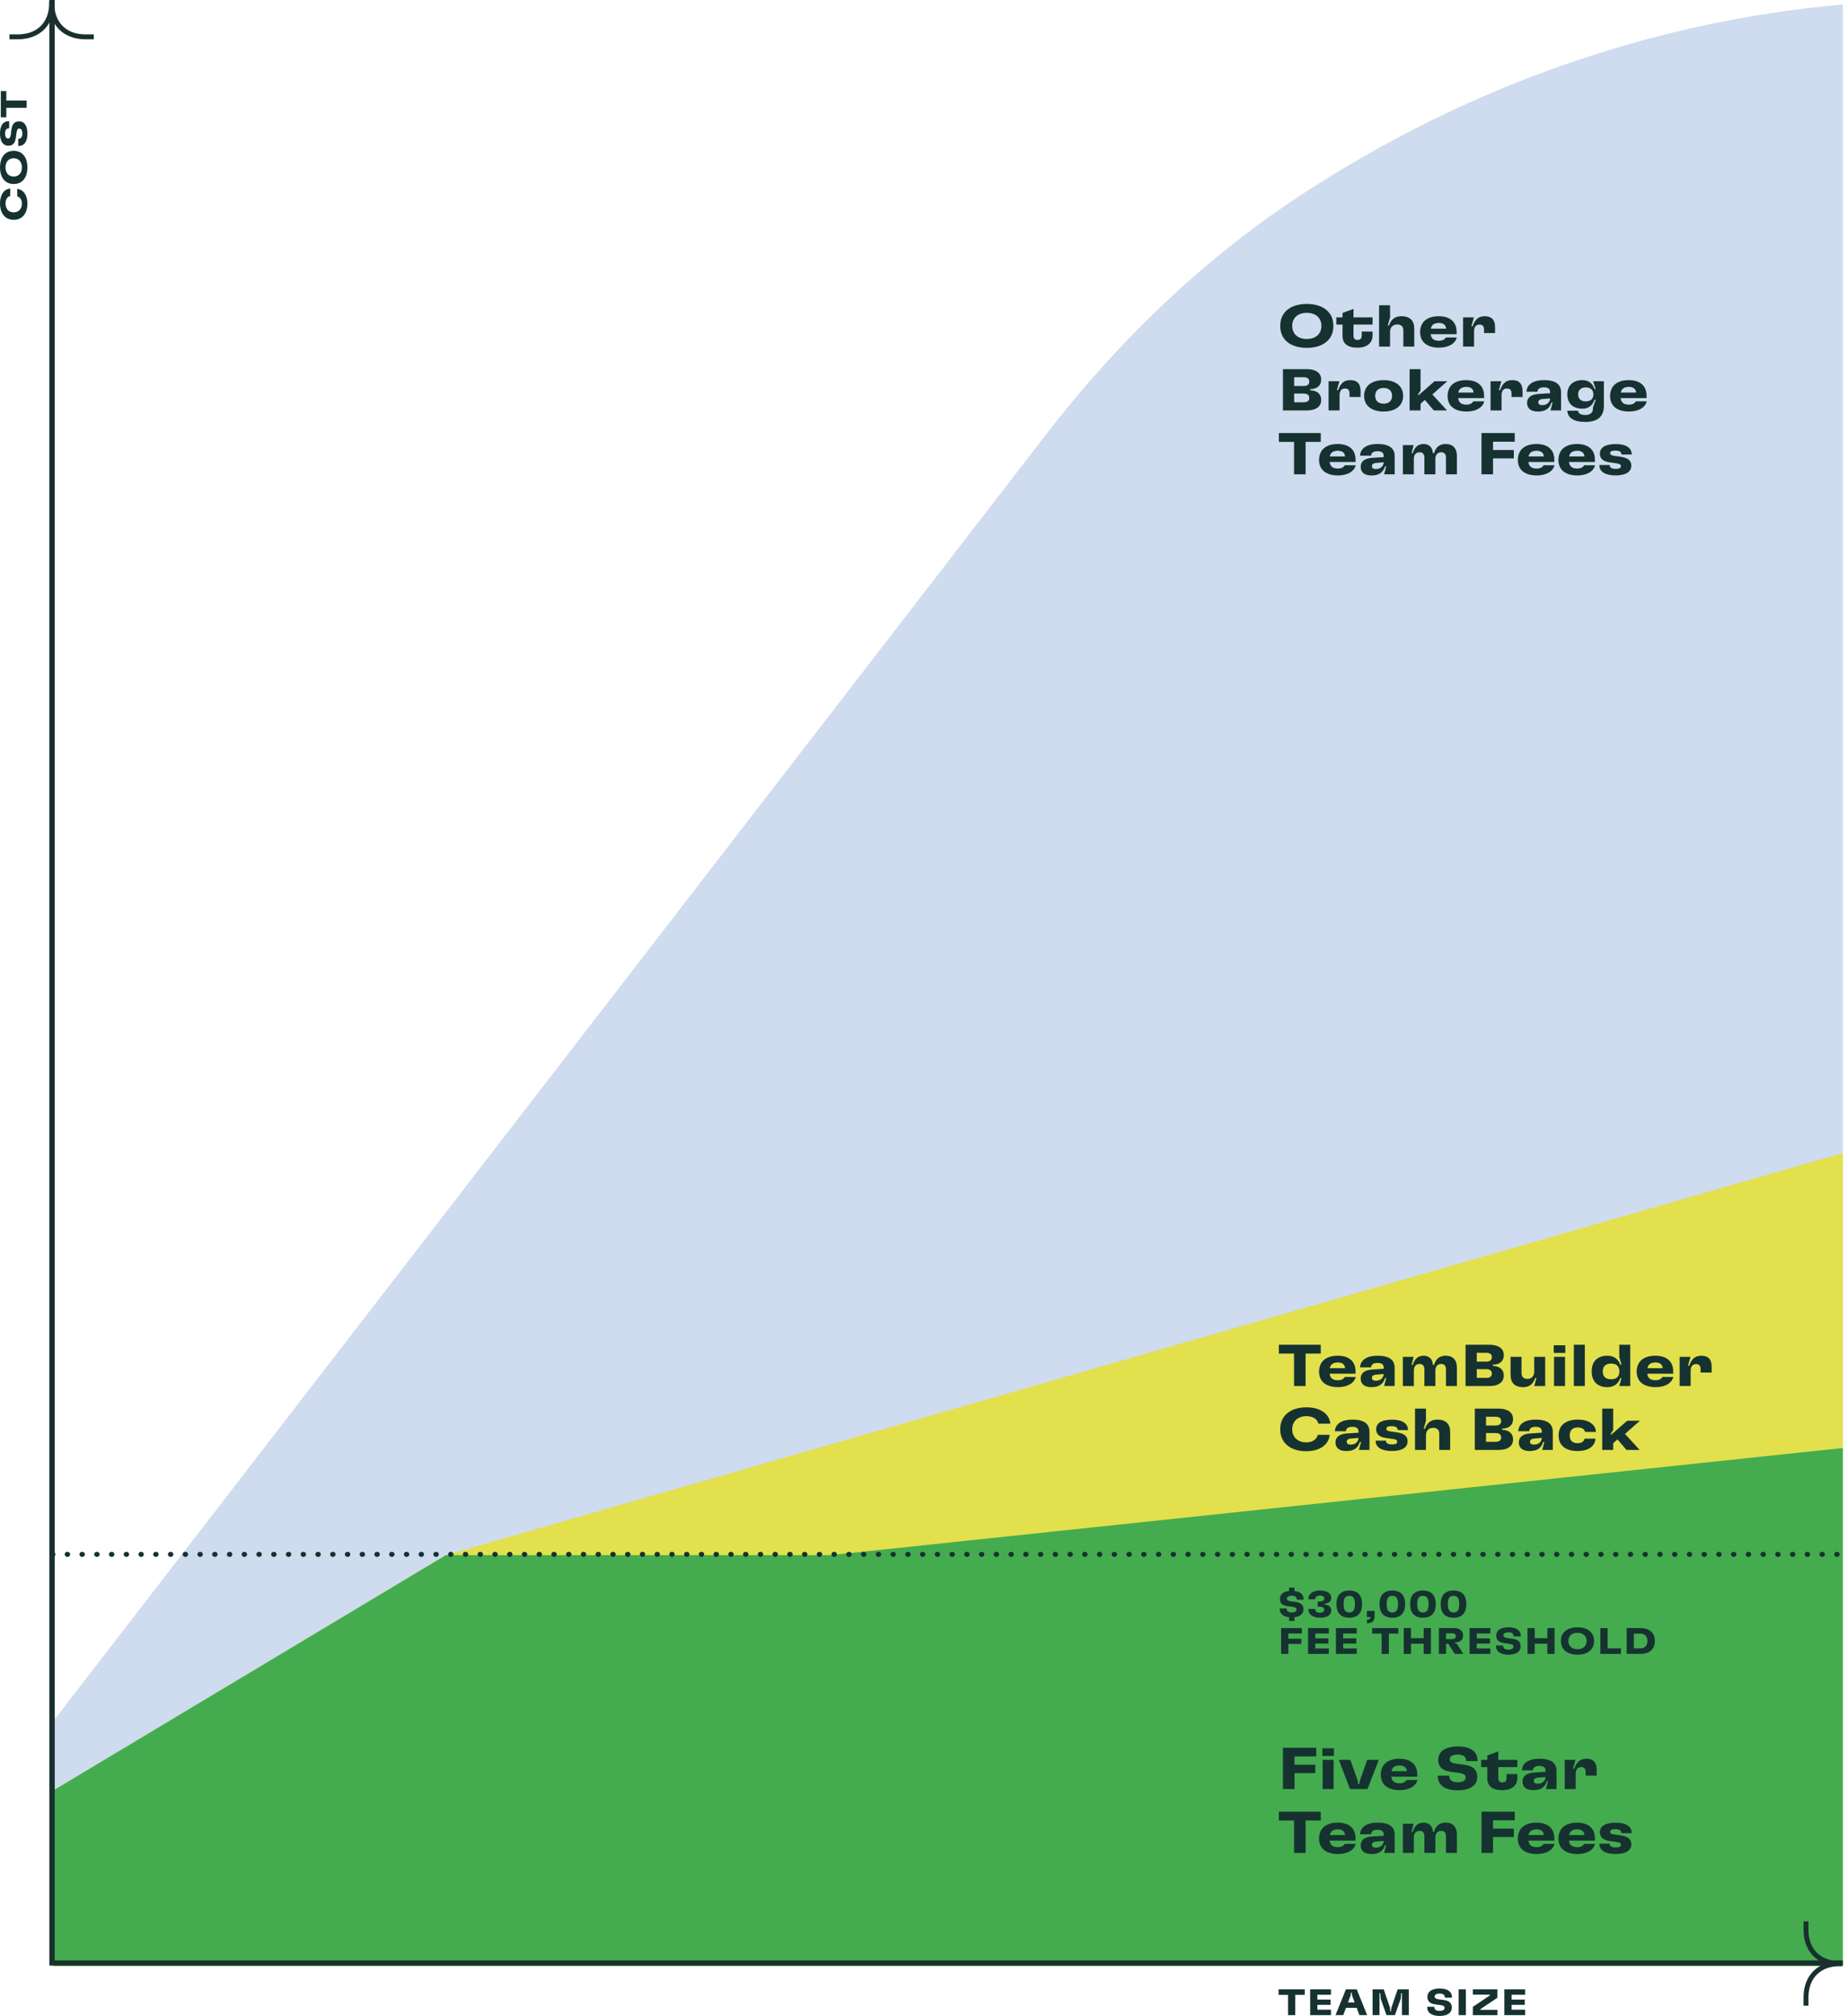 <?xml version="1.0" encoding="UTF-8"?><svg xmlns="http://www.w3.org/2000/svg" width="10.438in" height="11.394in" xmlns:xlink="http://www.w3.org/1999/xlink" viewBox="0 0 751.53 820.336"><defs><clipPath id="b"><rect x="19.83" y=".006" width="730" height="800" style="fill:none;"/></clipPath><clipPath id="h"><rect x="19.629" y="0" width="730" height="800" style="fill:none;"/></clipPath><clipPath id="m"><rect x="733.56" y="781.836" width="16.269" height="34.327" style="fill:none;"/></clipPath><clipPath id="s"><rect x="3.829" width="34.327" height="16.269" style="fill:none;"/></clipPath></defs><g id="a"><path d="M529.328,79.358c-39.084,25.62-73.866,58.789-103.545,97.249L21.784,700.227v99.778h728.046V1.815c-77.931,6.881-153.28,33.478-220.501,77.543Z" style="fill:#cfdbee;"/><polygon points="338.315 587.664 338.315 587.664 181.421 632.825 21.784 728.537 21.784 800.001 749.83 800.001 749.83 469.211 338.315 587.664" style="fill:#e2e04d;"/><polygon points="337.772 632.824 181.419 632.824 21.784 728.536 21.784 800.008 749.83 800.008 749.83 589.224 337.772 632.824" style="fill:#44ac4f;"/><g style="clip-path:url(#b);"><path id="c" d="M749.83,798.771H21.278V.006" style="fill:none; stroke:#19302e; stroke-width:2px;"/></g><line id="d" x1="21.53" y1="632.506" x2="750.53" y2="632.506" style="fill:none; stroke:#163230; stroke-dasharray:0 6; stroke-linecap:round; stroke-width:2px;"/><path d="M526.534,550.805h-6.169v-3.601h17.042v3.601h-6.169v13.201h-4.704v-13.201h-0Z" style="fill:#163230;"/><path d="M537.741,561.75c-.672-.96-1.032-2.209-1.032-3.648,0-1.488.433-2.736,1.08-3.721,1.225-1.752,3.528-2.712,6.457-2.712,4.681,0,7.32,2.328,7.32,6.385v.935h-10.56c.096.624.264,1.152.552,1.536.504.744,1.464,1.128,2.784,1.128,1.416,0,2.376-.479,2.832-1.344h4.44c-.552,2.496-3.312,4.152-7.2,4.152-3.12,0-5.448-.96-6.673-2.712h0ZM547.294,556.733c-.096-1.488-1.103-2.328-3.023-2.328-1.225.023-2.209.408-2.736,1.176-.217.312-.36.696-.456,1.152h6.216Z" style="fill:#163230;"/><path d="M554.541,563.309c-.576-.576-.888-1.368-.888-2.304,0-.96.288-1.752.888-2.353.769-.768,2.017-1.248,3.696-1.344l4.776-.312v-.528c0-1.248-.84-1.872-2.544-1.872-2.496,0-2.568,1.513-2.568,1.753v.048h-4.488v-.048c.024-.553.168-4.681,7.152-4.681,4.633,0,6.913,1.68,6.913,4.92v7.417h-4.297l.841-3.216h-.48c-.72,2.496-2.521,3.672-5.473,3.672-1.632,0-2.808-.408-3.528-1.152h0ZM558.502,561.462c.239.239.695.384,1.344.384,2.496,0,3.168-1.849,3.168-2.736l-3.12.264c-.624.049-1.08.217-1.368.505-.216.216-.311.479-.311.815,0,.312.096.576.288.769h0Z" style="fill:#163230;"/><path d="M570.814,552.125h4.392l-.863,3.264h.479c.769-2.472,2.208-3.72,4.417-3.72,2.111,0,3.72,1.32,3.792,3.72h.479c.744-2.64,2.473-3.72,4.729-3.72,2.977,0,4.561,1.728,4.561,4.92v7.417h-4.44v-6.744c0-1.465-.647-2.232-1.92-2.232-1.512,0-2.4,1.008-2.4,2.712v6.265h-4.464v-6.721c0-1.488-.696-2.256-1.921-2.256-1.536,0-2.376,1.008-2.376,2.712v6.265h-4.464v-11.881l0.0 0Z" style="fill:#163230;"/><path d="M596.325,547.204h9.648c2.761,0,4.585.816,5.425,2.257.311.576.479,1.248.479,2.04,0,.744-.168,1.392-.479,1.92-.624,1.105-1.801,1.849-3.961,1.92v.48c2.185.096,3.337.864,3.961,1.944.311.527.479,1.2.479,1.944,0,.768-.168,1.464-.479,2.04-.84,1.44-2.664,2.256-5.425,2.256h-9.648v-16.802 0ZM604.798,554.069c.984,0,1.68-.288,2.016-.864.144-.265.217-.552.217-.936,0-.359-.072-.672-.217-.935-.336-.553-1.008-.84-2.016-.84h-3.912v3.576h3.912ZM604.798,560.693c1.008,0,1.68-.264,2.016-.815.144-.265.217-.576.217-.961,0-.359-.072-.647-.217-.912-.336-.575-1.031-.863-2.016-.863h-3.912v3.552h3.912Z" style="fill:#163230;"/><path d="M614.637,559.373v-7.248h4.465v6.553c0,1.56.768,2.424,2.352,2.424,1.776,0,2.809-1.152,2.809-3.048v-5.929h4.465v11.881h-4.465l.912-3.288h-.48c-.863,2.496-2.447,3.744-4.944,3.744-3.408,0-5.112-1.776-5.112-5.089h0Z" style="fill:#163230;"/><path d="M632.205,547.421h4.704v3.12h-4.704v-3.12ZM632.325,552.125h4.464v11.881h-4.464v-11.881Z" style="fill:#163230;"/><path d="M640.389,547.204h4.465v16.802h-4.465v-16.802Z" style="fill:#163230;"/><path d="M648.717,562.061c-.696-1.032-1.08-2.376-1.08-4.008,0-1.608.384-2.952,1.08-4.009,1.056-1.488,2.856-2.376,5.232-2.376,2.712,0,4.44,1.272,5.353,3.648h.479l-.911-3.192v-4.921h4.464v16.802h-4.464l.911-3.192h-.479c-.912,2.376-2.641,3.648-5.353,3.648-2.376,0-4.177-.888-5.232-2.4h0ZM652.701,560.069c.552.769,1.512,1.2,2.832,1.2s2.305-.432,2.832-1.2c.36-.504.553-1.2.553-2.016,0-.792-.192-1.488-.553-1.992-.527-.769-1.512-1.2-2.832-1.2s-2.28.432-2.832,1.2c-.36.504-.552,1.2-.552,1.992,0,.815.191,1.512.552,2.016Z" style="fill:#163230;"/><path d="M666.981,561.75c-.672-.96-1.032-2.209-1.032-3.648,0-1.488.432-2.736,1.08-3.721,1.224-1.752,3.528-2.712,6.456-2.712,4.681,0,7.321,2.328,7.321,6.385v.935h-10.562c.097.624.265,1.152.553,1.536.504.744,1.464,1.128,2.784,1.128,1.416,0,2.376-.479,2.832-1.344h4.44c-.552,2.496-3.312,4.152-7.201,4.152-3.12,0-5.448-.96-6.672-2.712h0ZM676.533,556.733c-.096-1.488-1.105-2.328-3.024-2.328-1.224.023-2.208.408-2.736,1.176-.216.312-.36.696-.456,1.152h6.217Z" style="fill:#163230;"/><path d="M683.444,552.125h4.392l-1.008,3.624h.48c1.056-2.904,2.496-4.08,4.992-4.08,2.76,0,4.152,1.56,4.152,4.368v2.496h-4.488v-1.368c0-1.44-.552-2.088-1.872-2.088-1.416,0-2.185.984-2.185,2.76v6.169h-4.464v-11.881h0Z" style="fill:#163230;"/><path d="M521.445,584.773c-.359-.936-.527-2.017-.527-3.168,0-1.152.168-2.232.527-3.192,1.297-3.601,4.969-5.736,10.129-5.736,5.593,0,9.385,2.592,9.721,6.648h-4.848c-.433-1.849-2.185-3.049-4.873-3.049-2.64,0-4.704,1.2-5.424,3.265-.24.624-.36,1.32-.36,2.064s.12,1.44.36,2.063c.744,2.041,2.784,3.265,5.353,3.265s4.224-1.2,4.704-3.048h4.849c-.433,3.96-3.961,6.648-9.602,6.648-5.04,0-8.712-2.137-10.009-5.761l0.0 0Z" style="fill:#163230;"/><path d="M544.294,589.309c-.576-.576-.889-1.368-.889-2.304,0-.96.288-1.752.889-2.353.768-.768,2.016-1.248,3.696-1.344l4.776-.312v-.528c0-1.248-.84-1.872-2.545-1.872-2.496,0-2.567,1.513-2.567,1.753v.048h-4.488v-.048c.023-.553.168-4.681,7.152-4.681,4.632,0,6.912,1.68,6.912,4.92v7.417h-4.296l.84-3.216h-.48c-.72,2.496-2.519,3.672-5.472,3.672-1.633,0-2.809-.408-3.528-1.152h0ZM548.254,587.462c.24.239.696.384,1.344.384,2.497,0,3.169-1.849,3.169-2.736l-3.12.264c-.624.049-1.08.217-1.368.505-.217.216-.312.479-.312.815,0,.312.096.576.288.769h0Z" style="fill:#163230;"/><path d="M559.749,586.309v-.072h4.177v.072c0,.96.912,1.464,2.399,1.464.96,0,1.633-.144,1.944-.456.144-.168.24-.384.24-.647,0-.576-.384-.936-1.632-1.105l-3.121-.456c-2.64-.432-3.815-1.608-3.815-3.553,0-.911.311-1.68.935-2.304,1.008-1.008,2.952-1.56,5.568-1.56,4.129,0,6.457,1.536,6.457,4.177v.072h-4.177v-.072c0-.984-.864-1.536-2.448-1.536-.935,0-1.608.144-1.92.456-.168.168-.24.384-.24.624,0,.552.408.888,1.704,1.08l2.736.384c2.977.504,4.177,1.608,4.177,3.625,0,.983-.312,1.752-.936,2.352-1.008,1.032-2.928,1.584-5.544,1.584-4.081,0-6.505-1.487-6.505-4.128v-0Z" style="fill:#163230;"/><path d="M575.758,573.204h4.464v4.921l-.912,3.288h.48c.84-2.521,2.496-3.744,5.088-3.744,3.433,0,5.185,1.776,5.185,5.088v7.249h-4.44v-6.553c0-1.56-.815-2.424-2.472-2.424-1.849,0-2.929,1.152-2.929,3.048v5.929h-4.464v-16.802h0Z" style="fill:#163230;"/><path d="M600.093,573.204h9.649c2.76,0,4.584.816,5.424,2.257.312.576.48,1.248.48,2.04,0,.744-.168,1.392-.48,1.92-.624,1.105-1.8,1.849-3.96,1.92v.48c2.185.096,3.336.864,3.96,1.944.312.527.48,1.2.48,1.944,0,.768-.168,1.464-.48,2.04-.84,1.44-2.664,2.256-5.424,2.256h-9.649v-16.802 0ZM608.566,580.069c.984,0,1.681-.288,2.017-.864.144-.265.216-.552.216-.936,0-.359-.072-.672-.216-.935-.336-.553-1.008-.84-2.017-.84h-3.912v3.576h3.912ZM608.566,586.693c1.009,0,1.681-.264,2.017-.815.144-.265.216-.576.216-.961,0-.359-.072-.647-.216-.912-.336-.575-1.032-.863-2.017-.863h-3.912v3.552h3.912Z" style="fill:#163230;"/><path d="M618.885,589.309c-.576-.576-.888-1.368-.888-2.304,0-.96.288-1.752.888-2.353.769-.768,2.017-1.248,3.696-1.344l4.776-.312v-.528c0-1.248-.84-1.872-2.544-1.872-2.496,0-2.568,1.513-2.568,1.753v.048h-4.488v-.048c.024-.553.168-4.681,7.152-4.681,4.633,0,6.913,1.68,6.913,4.92v7.417h-4.297l.841-3.216h-.48c-.72,2.496-2.521,3.672-5.473,3.672-1.632,0-2.808-.408-3.528-1.152h0ZM622.846,587.462c.239.239.695.384,1.344.384,2.496,0,3.168-1.849,3.168-2.736l-3.12.264c-.624.049-1.08.217-1.368.505-.216.216-.311.479-.311.815,0,.312.096.576.288.769h0Z" style="fill:#163230;"/><path d="M635.205,587.75c-.672-.984-1.032-2.209-1.032-3.648,0-1.488.384-2.713,1.056-3.696,1.225-1.752,3.601-2.736,6.793-2.736,4.272,0,7.177,1.848,7.368,5.017h-4.44c-.264-1.152-1.248-1.824-2.928-1.824-1.296,0-2.232.432-2.761,1.176-.359.528-.552,1.2-.552,2.064,0,.815.168,1.488.528,2.016.504.721,1.44,1.152,2.664,1.152,1.608,0,2.616-.696,2.832-1.848h4.44c-.216,3.216-3.072,5.04-7.32,5.04-3.097,0-5.425-.984-6.648-2.712h-0Z" style="fill:#163230;"/><path d="M651.933,573.204h4.464v8.713l-1.152,1.776h.48l6.36-5.568h5.185l-6.072,5.376,5.952,6.505h-5.353l-3.672-4.296-1.728,1.584v2.712h-4.464v-16.802h-0Z" style="fill:#163230;"/><path d="M521.445,135.822c-.359-.96-.527-2.04-.527-3.216,0-1.177.168-2.257.527-3.217,1.297-3.601,5.017-5.712,10.273-5.712s9.001,2.111,10.297,5.712c.336.96.528,2.04.528,3.217,0,1.176-.192,2.256-.528,3.216-1.32,3.576-4.992,5.713-10.273,5.713-5.232,0-9-2.089-10.297-5.713ZM526.15,134.646c.72,2.016,2.736,3.288,5.568,3.288s4.849-1.248,5.592-3.288c.24-.624.36-1.296.36-2.04s-.12-1.416-.36-2.04c-.72-2.017-2.735-3.289-5.592-3.289-2.832,0-4.849,1.272-5.568,3.289-.24.624-.36,1.296-.36,2.04s.12,1.416.36,2.04Z" style="fill:#163230;"/><path d="M546.262,136.71v-4.633h-2.521v-2.952h2.521v-1.801l4.464-1.632v3.433h7.753v2.952h-7.753v4.536c0,1.105.576,1.704,1.656,1.704,1.177,0,1.704-.624,1.704-1.872v-1.536h4.393v1.632c0,3.049-2.304,4.921-6.168,4.921-4.009,0-6.049-1.704-6.049-4.752h0Z" style="fill:#163230;"/><path d="M561.142,124.204h4.464v4.921l-.912,3.288h.48c.84-2.521,2.496-3.744,5.088-3.744,3.433,0,5.185,1.776,5.185,5.088v7.249h-4.44v-6.553c0-1.56-.815-2.424-2.472-2.424-1.849,0-2.929,1.152-2.929,3.048v5.929h-4.464v-16.802h0Z" style="fill:#163230;"/><path d="M578.854,138.75c-.672-.96-1.032-2.209-1.032-3.648,0-1.488.432-2.736,1.08-3.721,1.224-1.752,3.528-2.712,6.456-2.712,4.681,0,7.321,2.328,7.321,6.385v.935h-10.562c.097.624.265,1.152.553,1.536.504.744,1.464,1.128,2.784,1.128,1.416,0,2.376-.479,2.832-1.344h4.44c-.552,2.496-3.312,4.152-7.201,4.152-3.12,0-5.448-.96-6.672-2.712h0ZM588.406,133.734c-.096-1.488-1.105-2.328-3.024-2.328-1.224.023-2.208.408-2.736,1.176-.216.312-.36.696-.456,1.152h6.217Z" style="fill:#163230;"/><path d="M595.317,129.125h4.392l-1.008,3.624h.48c1.056-2.904,2.496-4.08,4.992-4.08,2.76,0,4.152,1.56,4.152,4.368v2.496h-4.488v-1.368c0-1.44-.552-2.088-1.872-2.088-1.416,0-2.185.984-2.185,2.76v6.169h-4.464v-11.881h0Z" style="fill:#163230;"/><path d="M522.022,150.204h9.649c2.76,0,4.584.816,5.424,2.257.312.576.48,1.248.48,2.04,0,.744-.168,1.392-.48,1.92-.624,1.105-1.8,1.849-3.96,1.92v.48c2.185.096,3.336.864,3.96,1.944.312.527.48,1.2.48,1.944,0,.768-.168,1.464-.48,2.04-.84,1.44-2.664,2.256-5.424,2.256h-9.649v-16.802 0ZM530.494,157.07c.984,0,1.681-.288,2.017-.864.144-.265.216-.552.216-.936,0-.359-.072-.672-.216-.935-.336-.553-1.008-.84-2.017-.84h-3.912v3.576h3.912ZM530.494,163.694c1.009,0,1.681-.264,2.017-.815.144-.265.216-.576.216-.961,0-.359-.072-.647-.216-.912-.336-.575-1.032-.863-2.017-.863h-3.912v3.552h3.912Z" style="fill:#163230;"/><path d="M540.598,155.125h4.393l-1.008,3.624h.479c1.057-2.904,2.496-4.08,4.992-4.08,2.761,0,4.152,1.56,4.152,4.368v2.496h-4.488v-1.368c0-1.44-.552-2.088-1.872-2.088-1.416,0-2.184.984-2.184,2.76v6.169h-4.465v-11.881h0Z" style="fill:#163230;"/><path d="M556.054,164.558c-.648-.96-1.032-2.16-1.032-3.504,0-1.345.384-2.521,1.032-3.481,1.248-1.824,3.696-2.904,6.936-2.904,3.216,0,5.664,1.08,6.912,2.904.673.96,1.032,2.136,1.032,3.481,0,1.344-.359,2.544-1.032,3.504-1.248,1.824-3.696,2.904-6.912,2.904-3.24,0-5.689-1.08-6.936-2.904ZM560.086,162.998c.552.793,1.56,1.272,2.904,1.272,1.344,0,2.328-.479,2.88-1.272.36-.527.553-1.176.553-1.943,0-.744-.192-1.416-.553-1.921-.552-.792-1.536-1.272-2.88-1.272-1.345,0-2.353.479-2.904,1.272-.336.505-.528,1.177-.528,1.921,0,.768.192,1.416.528,1.943Z" style="fill:#163230;"/><path d="M573.55,150.204h4.464v8.713l-1.152,1.776h.48l6.36-5.568h5.185l-6.072,5.376,5.952,6.505h-5.353l-3.672-4.296-1.728,1.584v2.712h-4.464v-16.802h-0Z" style="fill:#163230;"/><path d="M590.037,164.75c-.672-.96-1.032-2.209-1.032-3.648,0-1.488.433-2.736,1.08-3.721,1.225-1.752,3.528-2.712,6.457-2.712,4.681,0,7.32,2.328,7.32,6.385v.935h-10.56c.096.624.264,1.152.552,1.536.504.744,1.464,1.128,2.784,1.128,1.416,0,2.376-.479,2.832-1.344h4.44c-.552,2.496-3.312,4.152-7.2,4.152-3.12,0-5.448-.96-6.673-2.712h0ZM599.59,159.734c-.096-1.488-1.103-2.328-3.023-2.328-1.225.023-2.209.408-2.736,1.176-.217.312-.36.696-.456,1.152,0,0,6.216,0,6.216,0Z" style="fill:#163230;"/><path d="M606.501,155.125h4.393l-1.008,3.624h.479c1.057-2.904,2.496-4.08,4.992-4.08,2.761,0,4.152,1.56,4.152,4.368v2.496h-4.488v-1.368c0-1.44-.552-2.088-1.872-2.088-1.416,0-2.184.984-2.184,2.76v6.169h-4.465v-11.881h0Z" style="fill:#163230;"/><path d="M622.245,166.31c-.576-.576-.889-1.368-.889-2.304,0-.96.288-1.752.889-2.353.768-.768,2.016-1.248,3.696-1.344l4.776-.312v-.528c0-1.248-.84-1.872-2.545-1.872-2.496,0-2.567,1.513-2.567,1.753v.048h-4.488v-.048c.023-.553.168-4.681,7.152-4.681,4.632,0,6.912,1.68,6.912,4.92v7.417h-4.296l.84-3.216h-.48c-.72,2.496-2.519,3.672-5.472,3.672-1.633,0-2.809-.408-3.528-1.152h0ZM626.205,164.462c.24.239.696.384,1.344.384,2.497,0,3.169-1.849,3.169-2.736l-3.12.264c-.624.049-1.08.217-1.368.505-.217.216-.312.479-.312.815,0,.312.096.576.288.769h0Z" style="fill:#163230;"/><path d="M637.725,167.126h4.368c.144,1.103,1.08,1.728,2.977,1.728,1.944,0,3.072-.889,3.072-2.568v-.433l1.105-3.192h-.48c-.792,2.473-2.521,3.625-4.944,3.625-2.305,0-4.104-.816-5.089-2.257-.647-.935-1.008-2.136-1.008-3.552,0-1.393.36-2.593,1.008-3.528.984-1.44,2.784-2.28,5.089-2.28,2.424,0,4.152,1.176,4.944,3.624h.48l-1.032-3.168h4.392v9.961c0,4.416-2.519,6.601-7.584,6.601-4.681,0-7.129-1.656-7.297-4.561h-0ZM642.646,162.23c.504.696,1.392,1.105,2.592,1.105s2.112-.408,2.592-1.105c.36-.504.505-1.08.505-1.752s-.144-1.248-.505-1.728c-.479-.72-1.392-1.128-2.592-1.128s-2.088.408-2.592,1.128c-.337.48-.505,1.057-.505,1.728s.168,1.248.505,1.752Z" style="fill:#163230;"/><path d="M656.156,164.75c-.672-.96-1.032-2.209-1.032-3.648,0-1.488.432-2.736,1.08-3.721,1.224-1.752,3.528-2.712,6.456-2.712,4.681,0,7.321,2.328,7.321,6.385v.935h-10.562c.097.624.265,1.152.553,1.536.504.744,1.464,1.128,2.784,1.128,1.416,0,2.376-.479,2.832-1.344h4.44c-.552,2.496-3.312,4.152-7.201,4.152-3.12,0-5.448-.96-6.672-2.712h0ZM665.709,159.734c-.096-1.488-1.105-2.328-3.024-2.328-1.224.023-2.208.408-2.736,1.176-.216.312-.36.696-.456,1.152h6.217Z" style="fill:#163230;"/><path d="M526.534,179.805h-6.169v-3.601h17.042v3.601h-6.169v13.201h-4.704v-13.201h-0Z" style="fill:#163230;"/><path d="M537.741,190.75c-.672-.96-1.032-2.209-1.032-3.648,0-1.488.433-2.736,1.08-3.721,1.225-1.752,3.528-2.712,6.457-2.712,4.681,0,7.32,2.328,7.32,6.385v.935h-10.56c.096.624.264,1.152.552,1.536.504.744,1.464,1.128,2.784,1.128,1.416,0,2.376-.479,2.832-1.344h4.44c-.552,2.496-3.312,4.152-7.2,4.152-3.12,0-5.448-.96-6.673-2.712h0ZM547.294,185.734c-.096-1.488-1.103-2.328-3.023-2.328-1.225.023-2.209.408-2.736,1.176-.217.312-.36.696-.456,1.152h6.216Z" style="fill:#163230;"/><path d="M554.541,192.31c-.576-.576-.888-1.368-.888-2.304,0-.96.288-1.752.888-2.353.769-.768,2.017-1.248,3.696-1.344l4.776-.312v-.528c0-1.248-.84-1.872-2.544-1.872-2.496,0-2.568,1.513-2.568,1.753v.048h-4.488v-.048c.024-.553.168-4.681,7.152-4.681,4.633,0,6.913,1.68,6.913,4.92v7.417h-4.297l.841-3.216h-.48c-.72,2.496-2.521,3.672-5.473,3.672-1.632,0-2.808-.408-3.528-1.152h0ZM558.502,190.462c.239.239.695.384,1.344.384,2.496,0,3.168-1.849,3.168-2.736l-3.12.264c-.624.049-1.08.217-1.368.505-.216.216-.311.479-.311.815,0,.312.096.576.288.769h0Z" style="fill:#163230;"/><path d="M570.814,181.125h4.392l-.863,3.264h.479c.769-2.472,2.208-3.72,4.417-3.72,2.111,0,3.72,1.32,3.792,3.72h.479c.744-2.64,2.473-3.72,4.729-3.72,2.977,0,4.561,1.728,4.561,4.92v7.417h-4.44v-6.744c0-1.465-.647-2.232-1.92-2.232-1.512,0-2.4,1.008-2.4,2.712v6.265h-4.464v-6.721c0-1.488-.696-2.256-1.921-2.256-1.536,0-2.376,1.008-2.376,2.712v6.265h-4.464v-11.881h0Z" style="fill:#163230;"/><path d="M602.805,176.204h13.537v3.528h-8.833v3.385h8.449v3.408h-8.449v6.481h-4.704v-16.802Z" style="fill:#163230;"/><path d="M618.621,190.75c-.672-.96-1.032-2.209-1.032-3.648,0-1.488.432-2.736,1.08-3.721,1.224-1.752,3.528-2.712,6.456-2.712,4.681,0,7.321,2.328,7.321,6.385v.935h-10.562c.097.624.265,1.152.553,1.536.504.744,1.464,1.128,2.784,1.128,1.416,0,2.376-.479,2.832-1.344h4.44c-.552,2.496-3.312,4.152-7.201,4.152-3.12,0-5.448-.96-6.672-2.712h0ZM628.174,185.734c-.096-1.488-1.105-2.328-3.024-2.328-1.224.023-2.208.408-2.736,1.176-.216.312-.36.696-.456,1.152h6.217Z" style="fill:#163230;"/><path d="M635.133,190.75c-.672-.96-1.032-2.209-1.032-3.648,0-1.488.432-2.736,1.08-3.721,1.224-1.752,3.528-2.712,6.456-2.712,4.681,0,7.321,2.328,7.321,6.385v.935h-10.562c.097.624.265,1.152.553,1.536.504.744,1.464,1.128,2.784,1.128,1.416,0,2.376-.479,2.832-1.344h4.44c-.552,2.496-3.312,4.152-7.201,4.152-3.12,0-5.448-.96-6.672-2.712h0ZM644.686,185.734c-.096-1.488-1.105-2.328-3.024-2.328-1.224.023-2.208.408-2.736,1.176-.216.312-.36.696-.456,1.152h6.217Z" style="fill:#163230;"/><path d="M650.78,189.31v-.072h4.177v.072c0,.96.912,1.464,2.399,1.464.96,0,1.633-.144,1.944-.456.144-.168.24-.384.24-.647,0-.576-.384-.936-1.632-1.105l-3.121-.456c-2.64-.432-3.815-1.608-3.815-3.553,0-.911.311-1.68.935-2.304,1.008-1.008,2.952-1.56,5.568-1.56,4.129,0,6.457,1.536,6.457,4.177v.072h-4.177v-.072c0-.984-.864-1.536-2.448-1.536-.935,0-1.608.144-1.92.456-.168.168-.24.384-.24.624,0,.552.408.888,1.704,1.08l2.736.384c2.977.504,4.177,1.608,4.177,3.625,0,.983-.312,1.752-.936,2.352-1.008,1.032-2.928,1.584-5.544,1.584-4.081,0-6.505-1.487-6.505-4.128v-0Z" style="fill:#163230;"/><path d="M524.095,811.756h-3.856v-2.25h10.649v2.25h-3.854v8.25h-2.939v-8.25h0Z" style="fill:#163230;"/><path d="M533.095,809.506h8.459v2.205h-5.519v1.965h5.354v2.13h-5.354v1.98h5.519v2.22h-8.459v-10.5Z" style="fill:#163230;"/><path d="M547.644,809.506h4.396l4.244,10.5h-3.149l-1.11-2.985h-4.35l-1.125,2.985h-3.149l4.244-10.5h0ZM551.199,814.831l-1.051-2.805-.149-1.185h-.3l-.15,1.185-1.05,2.805h2.7Z" style="fill:#163230;"/><path d="M558.489,809.506h4.53l2.579,7.545.12,1.41h.285l.12-1.41,2.58-7.545h4.529v10.5h-2.805v-8.955h-.3l-.18,2.295-2.37,6.66h-3.42l-2.37-6.66-.18-2.295h-.3v8.955h-2.82v-10.5h0Z" style="fill:#163230;"/><path d="M580.704,816.765v-.165h2.91v.12c0,1.02.825,1.56,2.13,1.56.96,0,1.649-.255,1.904-.69.091-.165.136-.345.136-.54,0-.18-.016-.33-.105-.465-.195-.315-.63-.555-1.545-.675l-2.069-.285c-1.53-.21-2.445-.72-2.896-1.515-.24-.435-.359-.931-.359-1.516s.135-1.109.39-1.574c.675-1.17,2.295-1.845,4.62-1.845,3.164,0,4.979,1.274,4.979,3.555v.165h-2.91v-.12c0-1.035-.795-1.545-2.114-1.545-.945,0-1.65.255-1.891.69-.09.165-.149.33-.149.525,0,.18.029.315.12.45.194.33.63.54,1.545.675l2.084.27c1.5.21,2.431.75,2.88,1.545.24.435.36.931.36,1.516,0,.6-.135,1.14-.39,1.59-.69,1.17-2.295,1.845-4.62,1.845-3.165,0-5.01-1.305-5.01-3.57h0Z" style="fill:#163230;"/><path d="M593.514,809.506h2.94v10.5h-2.94v-10.5Z" style="fill:#163230;"/><path d="M599.289,816.631l6.914-4.649v-.315h-6.914v-2.16h9.974v3.436l-6.869,4.59v.315h6.899v2.16h-10.004v-3.375h0Z" style="fill:#163230;"/><path d="M612.114,809.506h8.459v2.205h-5.519v1.965h5.354v2.13h-5.354v1.98h5.519v2.22h-8.459v-10.5Z" style="fill:#163230;"/><path d="M522.022,711.204h13.537v3.528h-8.832v3.385h8.448v3.408h-8.448v6.481h-4.705v-16.802h0Z" style="fill:#163230;"/><path d="M538.054,711.421h4.704v3.12h-4.704v-3.12ZM538.174,716.125h4.464v11.881h-4.464v-11.881Z" style="fill:#163230;"/><path d="M544.75,716.125h4.68l3.049,8.568.144,1.248h.505l.144-1.248,3.048-8.568h4.705l-4.608,11.881h-7.104l-4.561-11.881h-0Z" style="fill:#163230;"/><path d="M562.846,725.75c-.672-.96-1.032-2.209-1.032-3.648,0-1.488.432-2.736,1.08-3.721,1.224-1.752,3.528-2.712,6.456-2.712,4.681,0,7.321,2.328,7.321,6.385v.935h-10.562c.097.624.265,1.152.553,1.536.504.744,1.464,1.128,2.784,1.128,1.416,0,2.376-.479,2.832-1.344h4.44c-.552,2.496-3.312,4.152-7.201,4.152-3.12,0-5.448-.96-6.672-2.712h0ZM572.399,720.733c-.096-1.488-1.105-2.328-3.024-2.328-1.224.023-2.208.408-2.736,1.176-.216.312-.36.696-.456,1.152h6.217Z" style="fill:#163230;"/><path d="M585.045,722.821v-.264h4.656v.191c0,1.633,1.32,2.497,3.408,2.497,1.536,0,2.641-.408,3.049-1.105.144-.264.216-.552.216-.864,0-.288-.024-.528-.168-.744-.312-.504-1.008-.888-2.473-1.08l-3.312-.456c-2.448-.336-3.913-1.152-4.633-2.424-.384-.696-.576-1.488-.576-2.425,0-.935.216-1.775.624-2.519,1.08-1.872,3.673-2.952,7.393-2.952,5.064,0,7.969,2.04,7.969,5.689v.264h-4.656v-.192c0-1.656-1.272-2.472-3.384-2.472-1.513,0-2.641.408-3.024,1.103-.144.265-.24.528-.24.841,0,.288.048.504.192.72.311.528,1.008.864,2.472,1.08l3.336.432c2.4.336,3.889,1.2,4.608,2.473.385.696.576,1.488.576,2.424,0,.96-.216,1.824-.624,2.545-1.103,1.872-3.672,2.952-7.393,2.952-5.064,0-8.017-2.089-8.017-5.713h0Z" style="fill:#163230;"/><path d="M605.181,723.71v-4.633h-2.519v-2.952h2.519v-1.801l4.465-1.632v3.433h7.753v2.952h-7.753v4.536c0,1.105.576,1.704,1.656,1.704,1.176,0,1.704-.624,1.704-1.872v-1.536h4.393v1.632c0,3.049-2.305,4.921-6.169,4.921-4.008,0-6.049-1.704-6.049-4.752h0Z" style="fill:#163230;"/><path d="M620.398,727.309c-.576-.576-.889-1.368-.889-2.304,0-.96.288-1.752.889-2.353.768-.768,2.016-1.248,3.696-1.344l4.776-.312v-.528c0-1.248-.84-1.872-2.545-1.872-2.496,0-2.567,1.513-2.567,1.753v.048h-4.488v-.048c.023-.553.168-4.681,7.152-4.681,4.632,0,6.912,1.68,6.912,4.92v7.417h-4.296l.84-3.216h-.48c-.72,2.496-2.519,3.672-5.472,3.672-1.633,0-2.809-.408-3.528-1.152h0ZM624.357,725.462c.24.239.696.384,1.344.384,2.497,0,3.169-1.849,3.169-2.736l-3.12.264c-.624.049-1.08.217-1.368.505-.217.216-.312.479-.312.815,0,.312.096.576.288.769h0Z" style="fill:#163230;"/><path d="M636.669,716.125h4.392l-1.008,3.624h.48c1.056-2.904,2.496-4.08,4.992-4.08,2.76,0,4.152,1.56,4.152,4.368v2.496h-4.488v-1.368c0-1.44-.552-2.088-1.872-2.088-1.416,0-2.185.984-2.185,2.76v6.169h-4.464v-11.881h0Z" style="fill:#163230;"/><path d="M526.534,740.805h-6.169v-3.601h17.042v3.601h-6.169v13.201h-4.704v-13.201h-0Z" style="fill:#163230;"/><path d="M537.741,751.75c-.672-.96-1.032-2.209-1.032-3.648,0-1.488.433-2.736,1.08-3.721,1.225-1.752,3.528-2.712,6.457-2.712,4.681,0,7.32,2.328,7.32,6.385v.935h-10.56c.096.624.264,1.152.552,1.536.504.744,1.464,1.128,2.784,1.128,1.416,0,2.376-.479,2.832-1.344h4.44c-.552,2.496-3.312,4.152-7.2,4.152-3.12,0-5.448-.96-6.673-2.712h0ZM547.294,746.733c-.096-1.488-1.103-2.328-3.023-2.328-1.225.023-2.209.408-2.736,1.176-.217.312-.36.696-.456,1.152h6.216Z" style="fill:#163230;"/><path d="M554.541,753.309c-.576-.576-.888-1.368-.888-2.304,0-.96.288-1.752.888-2.353.769-.768,2.017-1.248,3.696-1.344l4.776-.312v-.528c0-1.248-.84-1.872-2.544-1.872-2.496,0-2.568,1.513-2.568,1.753v.048h-4.488v-.048c.024-.553.168-4.681,7.152-4.681,4.633,0,6.913,1.68,6.913,4.92v7.417h-4.297l.841-3.216h-.48c-.72,2.496-2.521,3.672-5.473,3.672-1.632,0-2.808-.408-3.528-1.152h0ZM558.502,751.462c.239.239.695.384,1.344.384,2.496,0,3.168-1.849,3.168-2.736l-3.12.264c-.624.049-1.08.217-1.368.505-.216.216-.311.479-.311.815,0,.312.096.576.288.769h0Z" style="fill:#163230;"/><path d="M570.814,742.125h4.392l-.863,3.264h.479c.769-2.472,2.208-3.72,4.417-3.72,2.111,0,3.72,1.32,3.792,3.72h.479c.744-2.64,2.473-3.72,4.729-3.72,2.977,0,4.561,1.728,4.561,4.92v7.417h-4.44v-6.744c0-1.465-.647-2.232-1.92-2.232-1.512,0-2.4,1.008-2.4,2.712v6.265h-4.464v-6.721c0-1.488-.696-2.256-1.921-2.256-1.536,0-2.376,1.008-2.376,2.712v6.265h-4.464v-11.881l0.0 0Z" style="fill:#163230;"/><path d="M602.805,737.204h13.537v3.528h-8.833v3.385h8.449v3.408h-8.449v6.481h-4.704v-16.802h0Z" style="fill:#163230;"/><path d="M618.621,751.75c-.672-.96-1.032-2.209-1.032-3.648,0-1.488.432-2.736,1.08-3.721,1.224-1.752,3.528-2.712,6.456-2.712,4.681,0,7.321,2.328,7.321,6.385v.935h-10.562c.097.624.265,1.152.553,1.536.504.744,1.464,1.128,2.784,1.128,1.416,0,2.376-.479,2.832-1.344h4.44c-.552,2.496-3.312,4.152-7.201,4.152-3.12,0-5.448-.96-6.672-2.712h0ZM628.174,746.733c-.096-1.488-1.105-2.328-3.024-2.328-1.224.023-2.208.408-2.736,1.176-.216.312-.36.696-.456,1.152h6.217Z" style="fill:#163230;"/><path d="M635.133,751.75c-.672-.96-1.032-2.209-1.032-3.648,0-1.488.432-2.736,1.08-3.721,1.224-1.752,3.528-2.712,6.456-2.712,4.681,0,7.321,2.328,7.321,6.385v.935h-10.562c.097.624.265,1.152.553,1.536.504.744,1.464,1.128,2.784,1.128,1.416,0,2.376-.479,2.832-1.344h4.44c-.552,2.496-3.312,4.152-7.201,4.152-3.12,0-5.448-.96-6.672-2.712h0ZM644.686,746.733c-.096-1.488-1.105-2.328-3.024-2.328-1.224.023-2.208.408-2.736,1.176-.216.312-.36.696-.456,1.152h6.217Z" style="fill:#163230;"/><path d="M650.78,750.309v-.072h4.177v.072c0,.96.912,1.464,2.399,1.464.96,0,1.633-.144,1.944-.456.144-.168.24-.384.24-.647,0-.576-.384-.936-1.632-1.105l-3.121-.456c-2.64-.432-3.815-1.608-3.815-3.553,0-.911.311-1.68.935-2.304,1.008-1.008,2.952-1.56,5.568-1.56,4.129,0,6.457,1.536,6.457,4.177v.072h-4.177v-.072c0-.984-.864-1.536-2.448-1.536-.935,0-1.608.144-1.92.456-.168.168-.24.384-.24.624,0,.552.408.888,1.704,1.08l2.736.384c2.977.504,4.177,1.608,4.177,3.625,0,.983-.312,1.752-.936,2.352-1.008,1.032-2.928,1.584-5.544,1.584-4.081,0-6.505-1.487-6.505-4.128v-0Z" style="fill:#163230;"/><path d="M524.515,658.096c-2.431-.255-3.825-1.47-3.825-3.404v-.165h2.82v.12c0,.975.795,1.499,2.055,1.499.93,0,1.59-.239,1.845-.659.075-.165.12-.33.12-.525,0-.18-.015-.315-.105-.45-.18-.3-.6-.54-1.484-.644l-1.995-.285c-1.485-.195-2.37-.69-2.805-1.455-.226-.42-.345-.899-.345-1.47s.135-1.065.375-1.515c.539-.945,1.694-1.545,3.345-1.726v-1.395h2.189v1.395c2.4.255,3.735,1.44,3.735,3.375v.15h-2.806v-.105c0-1.005-.765-1.5-2.039-1.5-.915,0-1.605.255-1.83.675-.09.15-.15.315-.15.495,0,.181.03.315.12.435.195.33.615.524,1.5.66l2.01.255c1.455.21,2.34.734,2.775,1.5.239.42.359.899.359,1.454,0,.585-.135,1.11-.375,1.545-.555.915-1.68,1.53-3.3,1.726v1.5h-2.189v-1.485h0Z" style="fill:#163230;"/><path d="M532.345,654.796v-.075h2.819v.06c.03,1.02.705,1.47,1.905,1.47.675,0,1.17-.165,1.455-.45.21-.21.315-.45.315-.765,0-.315-.104-.57-.285-.765-.3-.301-.855-.466-1.664-.466h-.721v-2.13h.721c.81,0,1.364-.149,1.664-.449.181-.195.285-.45.285-.75,0-.315-.104-.57-.315-.766-.285-.285-.78-.45-1.455-.45-1.2,0-1.875.525-1.905,1.455v.075h-2.819v-.09c.045-2.16,1.77-3.479,4.725-3.479,1.785,0,3.12.435,3.87,1.17.479.479.734,1.095.734,1.829,0,.615-.21,1.141-.615,1.545-.449.45-1.154.75-2.1.825v.3c.945.075,1.65.391,2.1.841.405.404.615.93.615,1.56,0,.72-.255,1.35-.734,1.83-.75.734-2.085,1.17-3.87,1.17-2.94,0-4.68-1.32-4.725-3.495h0Z" style="fill:#163230;"/><path d="M544.194,655.366c-.255-.735-.391-1.605-.391-2.61s.12-1.89.391-2.609c.69-1.92,2.34-2.925,4.814-2.925,2.46,0,4.125,1.005,4.815,2.925.255.72.39,1.605.39,2.609s-.135,1.875-.39,2.61c-.69,1.92-2.356,2.925-4.815,2.925-2.475,0-4.125-1.005-4.814-2.925ZM546.969,654.781c.346.915,1.02,1.364,2.04,1.364,1.02,0,1.695-.449,2.04-1.364.18-.51.271-1.17.271-2.025,0-.855-.091-1.515-.271-2.024-.33-.931-1.02-1.365-2.04-1.365-1.02,0-1.71.435-2.04,1.365-.18.51-.27,1.17-.27,2.024,0,.856.075,1.516.27,2.025Z" style="fill:#163230;"/><path d="M557.634,658.006h-1.455v-2.505h3.15v2.13c0,1.98-1.05,2.925-3.15,2.925v-1.455c1.005,0,1.455-.315,1.455-1.095Z" style="fill:#163230;"/><path d="M561.714,655.366c-.255-.735-.39-1.605-.39-2.61s.12-1.89.39-2.609c.69-1.92,2.34-2.925,4.815-2.925,2.46,0,4.125,1.005,4.814,2.925.255.72.39,1.605.39,2.609s-.135,1.875-.39,2.61c-.69,1.92-2.354,2.925-4.814,2.925-2.476,0-4.125-1.005-4.815-2.925ZM564.489,654.781c.345.915,1.02,1.364,2.04,1.364,1.02,0,1.694-.449,2.04-1.364.18-.51.27-1.17.27-2.025,0-.855-.09-1.515-.27-2.024-.33-.931-1.02-1.365-2.04-1.365-1.02,0-1.71.435-2.04,1.365-.18.51-.271,1.17-.271,2.024,0,.856.075,1.516.271,2.025Z" style="fill:#163230;"/><path d="M574.164,655.366c-.255-.735-.39-1.605-.39-2.61s.12-1.89.39-2.609c.69-1.92,2.34-2.925,4.815-2.925,2.46,0,4.125,1.005,4.814,2.925.255.72.39,1.605.39,2.609s-.135,1.875-.39,2.61c-.69,1.92-2.354,2.925-4.814,2.925-2.476,0-4.125-1.005-4.815-2.925ZM576.94,654.781c.345.915,1.02,1.364,2.04,1.364,1.02,0,1.694-.449,2.04-1.364.18-.51.27-1.17.27-2.025,0-.855-.09-1.515-.27-2.024-.33-.931-1.02-1.365-2.04-1.365-1.02,0-1.71.435-2.04,1.365-.18.51-.271,1.17-.271,2.024,0,.856.075,1.516.271,2.025Z" style="fill:#163230;"/><path d="M586.614,655.366c-.255-.735-.39-1.605-.39-2.61s.12-1.89.39-2.609c.69-1.92,2.34-2.925,4.815-2.925,2.46,0,4.125,1.005,4.814,2.925.255.72.39,1.605.39,2.609s-.135,1.875-.39,2.61c-.69,1.92-2.354,2.925-4.814,2.925-2.476,0-4.125-1.005-4.815-2.925ZM589.39,654.781c.345.915,1.02,1.364,2.04,1.364,1.02,0,1.694-.449,2.04-1.364.18-.51.27-1.17.27-2.025,0-.855-.09-1.515-.27-2.024-.33-.931-1.02-1.365-2.04-1.365-1.02,0-1.71.435-2.04,1.365-.18.51-.271,1.17-.271,2.024,0,.856.075,1.516.271,2.025Z" style="fill:#163230;"/><path d="M521.274,662.506h8.46v2.205h-5.519v2.115h5.279v2.13h-5.279v4.05h-2.94v-10.5h-0Z" style="fill:#163230;"/><path d="M532.239,662.506h8.46v2.205h-5.519v1.965h5.354v2.13h-5.354v1.98h5.519v2.22h-8.46v-10.5Z" style="fill:#163230;"/><path d="M543.579,662.506h8.46v2.205h-5.519v1.965h5.354v2.13h-5.354v1.98h5.519v2.22h-8.46v-10.5Z" style="fill:#163230;"/><path d="M562.18,664.756h-3.856v-2.25h10.649v2.25h-3.854v8.25h-2.939v-8.25h0Z" style="fill:#163230;"/><path d="M579.279,668.866h-5.16v4.14h-2.939v-10.5h2.939v4.11h5.16v-4.11h2.939v10.5h-2.939v-4.14Z" style="fill:#163230;"/><path d="M585.459,662.506h6.18c1.59,0,2.745.54,3.315,1.516.239.435.375.93.375,1.529,0,.585-.12,1.035-.375,1.455-.466.81-1.53,1.29-3.016,1.395v.225l.825.225,2.655,4.155h-3.51l-2.565-4.109h-.944v4.109h-2.94v-10.5ZM590.964,666.976c.585,0,1.02-.195,1.23-.585.105-.165.15-.375.15-.601,0-.225-.045-.435-.135-.585-.226-.39-.66-.585-1.245-.585h-2.564v2.356h2.565Z" style="fill:#163230;"/><path d="M597.954,662.506h8.46v2.205h-5.519v1.965h5.354v2.13h-5.354v1.98h5.519v2.22h-8.46v-10.5Z" style="fill:#163230;"/><path d="M608.709,669.765v-.165h2.91v.12c0,1.02.825,1.56,2.13,1.56.96,0,1.649-.255,1.904-.69.091-.165.136-.345.136-.54,0-.18-.016-.33-.105-.465-.195-.315-.63-.555-1.545-.675l-2.069-.285c-1.53-.21-2.445-.72-2.896-1.515-.24-.435-.359-.931-.359-1.516s.135-1.109.39-1.574c.675-1.17,2.295-1.845,4.62-1.845,3.164,0,4.979,1.274,4.979,3.555v.165h-2.91v-.12c0-1.035-.795-1.545-2.114-1.545-.945,0-1.65.255-1.891.69-.09.165-.149.33-.149.525,0,.18.029.315.12.45.194.33.63.54,1.545.675l2.084.27c1.5.21,2.431.75,2.88,1.545.24.435.36.931.36,1.516,0,.6-.135,1.14-.39,1.59-.69,1.17-2.295,1.845-4.62,1.845-3.165,0-5.01-1.305-5.01-3.57h0Z" style="fill:#163230;"/><path d="M629.618,668.866h-5.159v4.14h-2.94v-10.5h2.94v4.11h5.159v-4.11h2.94v10.5h-2.94v-4.14Z" style="fill:#163230;"/><path d="M635.439,669.765c-.225-.6-.329-1.274-.329-2.01,0-.734.104-1.41.329-2.01.81-2.25,3.136-3.569,6.42-3.569s5.625,1.319,6.435,3.569c.21.6.33,1.275.33,2.01,0,.735-.12,1.41-.33,2.01-.824,2.235-3.119,3.57-6.419,3.57-3.271,0-5.625-1.305-6.436-3.57h-0ZM638.379,669.031c.45,1.26,1.71,2.055,3.479,2.055,1.77,0,3.03-.78,3.495-2.055.15-.391.225-.81.225-1.275s-.074-.885-.225-1.274c-.45-1.261-1.71-2.056-3.495-2.056-1.77,0-3.029.795-3.479,2.056-.15.39-.226.81-.226,1.274s.075.885.226,1.275Z" style="fill:#163230;"/><path d="M651.174,662.506h2.939v8.25h5.46v2.25h-8.399v-10.5h-0Z" style="fill:#163230;"/><path d="M661.869,662.506h5.744c2.731,0,4.71,1.2,5.43,3.24.226.6.33,1.275.33,2.01,0,.735-.104,1.41-.33,2.01-.72,2.04-2.685,3.24-5.43,3.24h-5.744v-10.5ZM667.493,670.756c1.306,0,2.25-.69,2.625-1.755.135-.375.21-.78.21-1.245s-.075-.885-.21-1.26c-.39-1.065-1.335-1.74-2.625-1.74h-2.685v6h2.685Z" style="fill:#163230;"/><path d="M529.328,79.358C596.55,35.293,671.899,8.696,749.83,1.815V.005H21.784v700.222L425.784,176.607c29.679-38.46,64.461-71.629,103.545-97.249Z" style="fill:none;"/></g><g id="e"><g id="f" style="isolation:isolate;"><g style="isolation:isolate;"><path d="M7.56,89.116c-.585.225-1.261.33-1.98.33s-1.395-.105-1.995-.33c-2.249-.81-3.584-3.105-3.584-6.33,0-3.495,1.619-5.865,4.154-6.075v3.03c-1.155.27-1.905,1.365-1.905,3.045,0,1.65.75,2.94,2.04,3.39.391.15.825.225,1.29.225s.9-.075,1.29-.225c1.275-.465,2.04-1.74,2.04-3.345s-.75-2.64-1.905-2.939v-3.03c2.476.27,4.155,2.475,4.155,6,0,3.15-1.335,5.445-3.6,6.255h0Z" style="fill:#163230;"/><path d="M7.589,74.536c-.6.225-1.274.33-2.01.33-.734,0-1.41-.105-2.01-.33C1.319,73.726,0,71.401,0,68.116s1.319-5.625,3.569-6.435c.6-.21,1.275-.33,2.01-.33.735,0,1.41.12,2.01.33,2.235.825,3.57,3.12,3.57,6.419,0,3.27-1.305,5.625-3.57,6.435ZM6.854,71.596c1.26-.45,2.055-1.71,2.055-3.48s-.78-3.03-2.055-3.495c-.391-.15-.81-.225-1.275-.225s-.885.075-1.274.225c-1.261.45-2.056,1.71-2.056,3.495,0,1.77.795,3.03,2.056,3.48.39.15.81.225,1.274.225s.885-.075,1.275-.225Z" style="fill:#163230;"/><path d="M7.589,59.386h-.165v-2.91h.12c1.02,0,1.56-.825,1.56-2.13,0-.96-.255-1.65-.69-1.905-.165-.09-.345-.135-.54-.135-.18,0-.33.015-.465.105-.315.195-.555.63-.675,1.545l-.285,2.07c-.21,1.53-.72,2.445-1.515,2.895-.435.24-.931.36-1.516.36s-1.109-.135-1.574-.39C.675,58.216 0,56.596 0,54.271 0,51.107,1.275,49.292,3.555,49.292h.165v2.91h-.12c-1.035,0-1.545.795-1.545,2.115,0,.945.255,1.65.69,1.89.165.09.33.15.525.15.18,0,.315-.03.45-.12.33-.195.54-.63.675-1.545l.27-2.085c.21-1.5.75-2.43,1.545-2.88.435-.24.931-.36,1.516-.36.6,0,1.14.135,1.59.39,1.17.69,1.845,2.295,1.845,4.62,0,3.165-1.305,5.01-3.57,5.01v0Z" style="fill:#163230;"/><path d="M2.579,43.846v3.855H.329v-10.649h2.25v3.854h8.25v2.94H2.579Z" style="fill:#163230;"/></g></g><g id="g"><g style="clip-path:url(#h);"><g id="i"><g id="j"><path id="k" d="M749.629,798.765H21.077V0" style="fill:none; stroke:#19302e; stroke-width:2px;"/></g></g></g></g><g id="l"><g style="clip-path:url(#m);"><g id="n"><g id="o"><path id="p" d="M734.847,781.836v3.352c0,9.07,5.894,13.808,13.694,13.866v.006c-7.8,0-13.694,4.8-13.694,13.751v3.351" style="fill:none; stroke:#19302e; stroke-width:2px;"/></g></g></g></g><line id="q" x1="21.329" y1="632.5" x2="750.329" y2="632.5" style="fill:none; stroke:#163230; stroke-dasharray:0 6; stroke-linecap:round; stroke-width:2px;"/><g id="r"><g style="clip-path:url(#l);"><g id="t"><g id="u"><path id="v" d="M3.829,14.982h3.352c9.07,0,13.808-5.894,13.866-13.694h.006c0,7.8,4.8,13.694,13.751,13.694h3.351" style="fill:none; stroke:#19302e; stroke-width:2px;"/></g></g></g></g></g></svg>